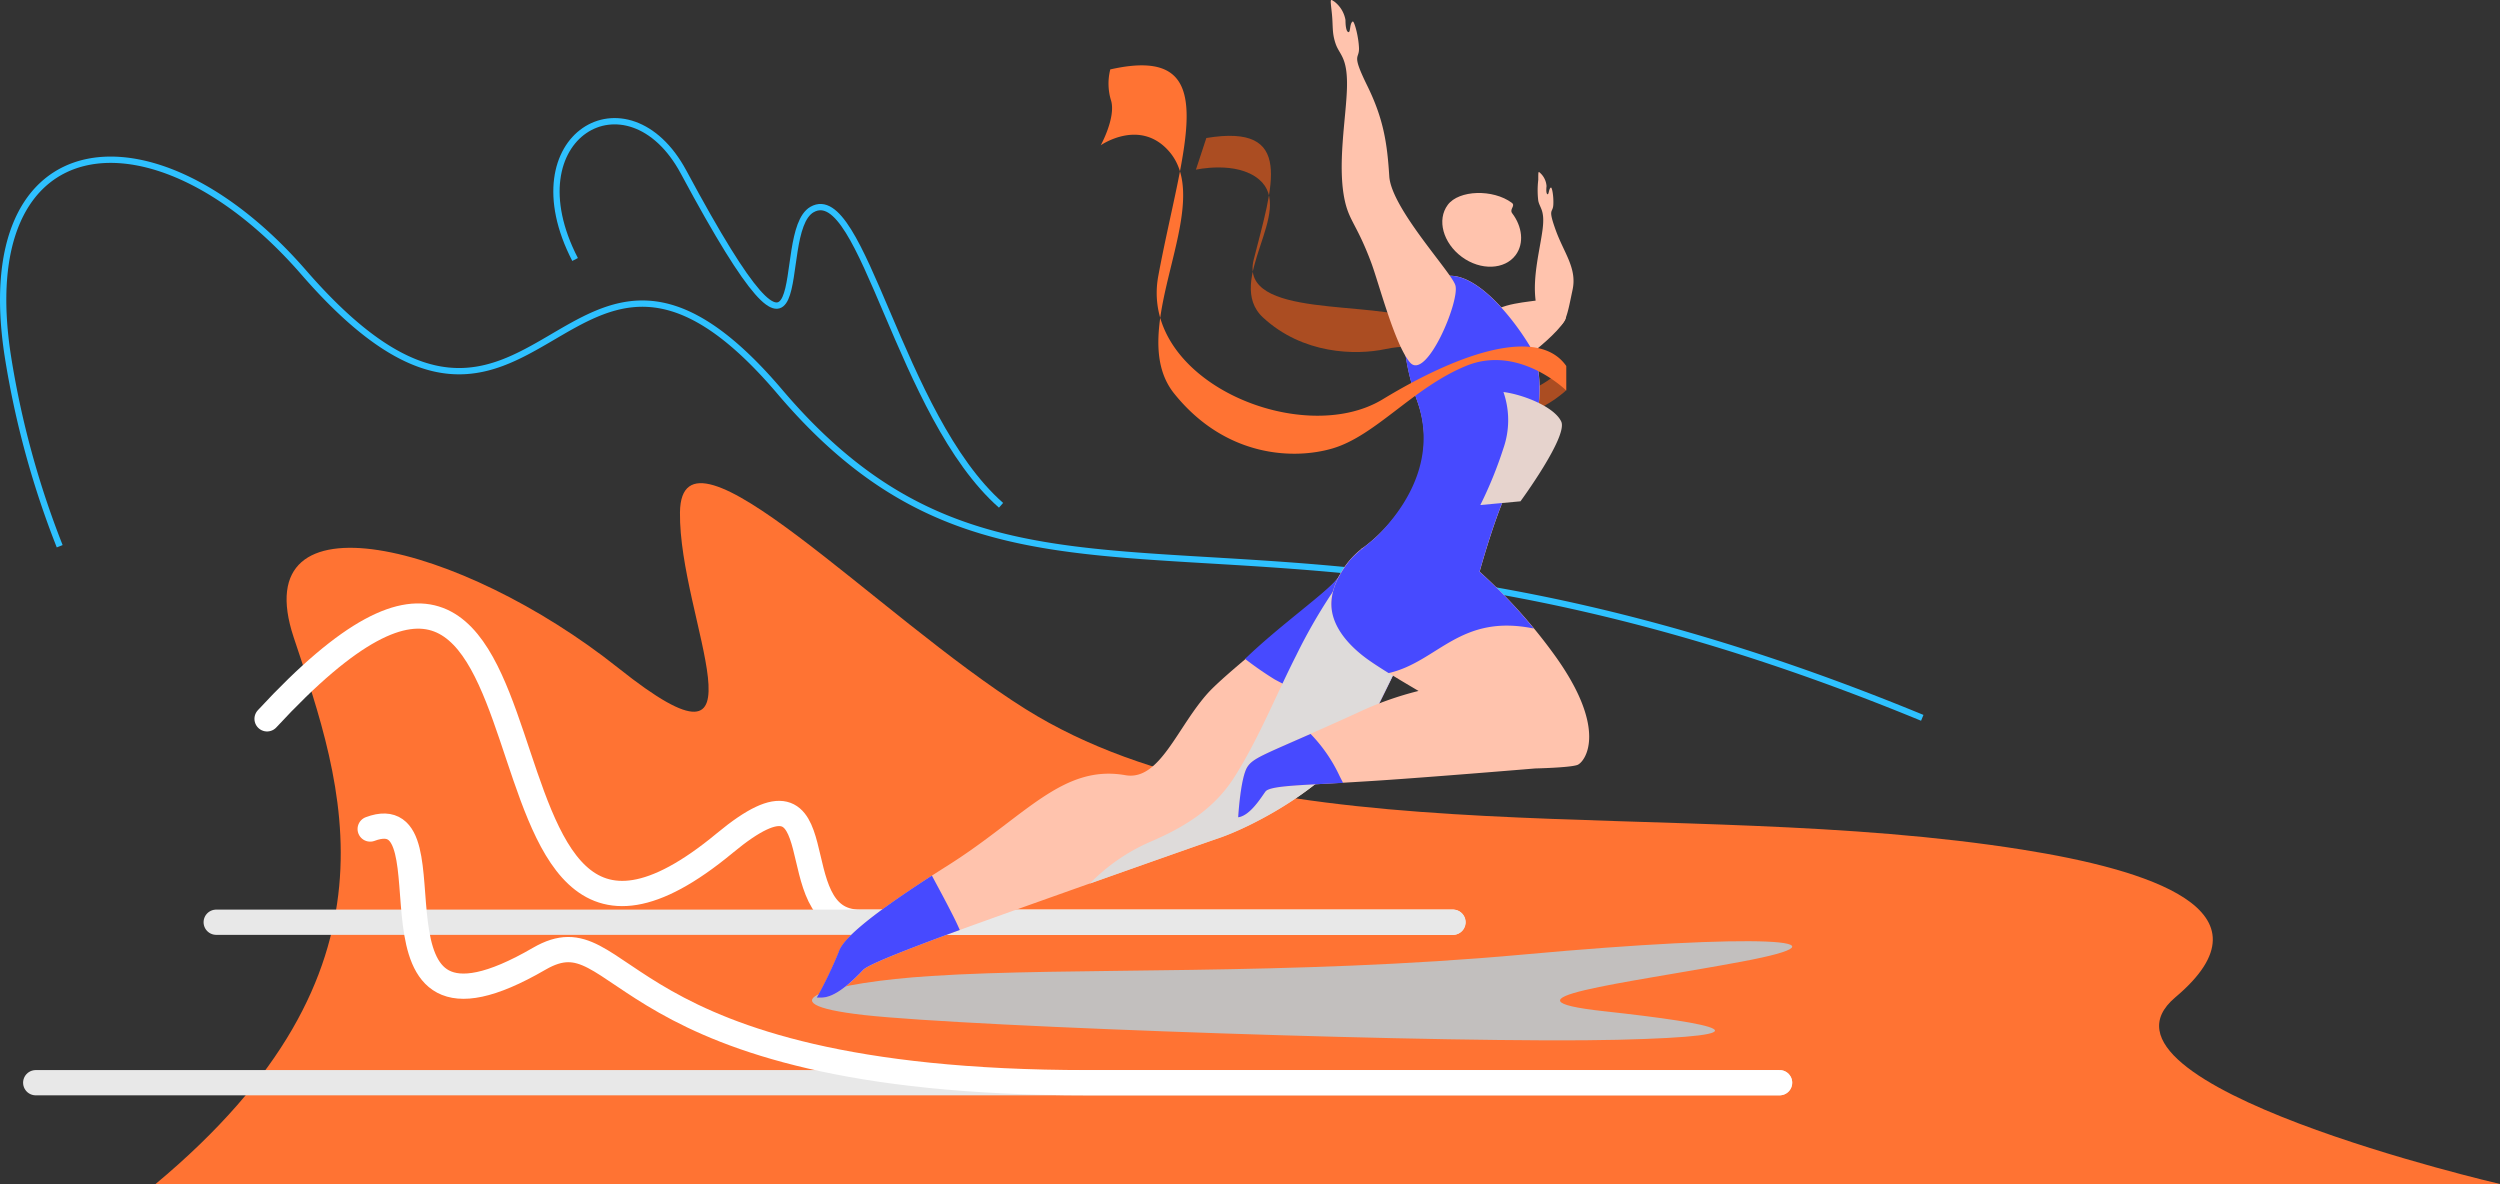 <svg xmlns="http://www.w3.org/2000/svg" viewBox="0 0 396.16 187.62"><rect x="0" y="0" width="396.16" height="187.62" fill="#333333" stroke="none"/><defs><style>.cls-1{isolation:isolate;}.cls-2,.cls-4,.cls-5{fill:none;}.cls-2{stroke:#2ec1ff;stroke-miterlimit:10;}.cls-3{fill:#ff7333;}.cls-4{stroke:#fff;}.cls-4,.cls-5{stroke-linecap:round;stroke-linejoin:round;stroke-width:4px;}.cls-5{stroke:#e8e8e8;}.cls-10,.cls-5,.cls-7{mix-blend-mode:multiply;}.cls-6{fill:#ab4d22;}.cls-7{fill:#c2bfbe;}.cls-8{fill:#ffc3ad;}.cls-9{fill:#474aff;}.cls-10{fill:#dedbda;}.cls-11{fill:#e6d3cd;}</style></defs><title>atletika</title><g class="cls-1"><g id="Layer_2" data-name="Layer 2"><g id="object"><path class="cls-2" d="M9.46,86.56a142.36,142.36,0,0,1-8.2-30C-4.58,19.35,24.51,16,48.13,43.17c37.7,43.39,41-21.65,75.48,18.95,39.13,46,73.71,7.41,181,51.63"/><path class="cls-3" d="M24.65,187.62H396.16s-67.9-15.73-51.45-29.58-4.43-20.25-24.2-23.4c-54.92-8.75-119.33,1.94-158-22.28-23.34-14.62-54.56-48-54.76-31.16S123,125.78,98,105.87,38.75,77.56,46.54,101,65.28,153.78,24.65,187.62Z"/><path class="cls-4" d="M42.32,113.91c53-57.31,26.24,58.05,72.53,19.69,18.79-15.56,8.05,12.54,21.42,12.54h93.94"/><path class="cls-5" d="M5.66,171.57H282"/><path class="cls-5" d="M34.26,146.14h196"/><path class="cls-4" d="M58.66,131.37C73,126,54.49,169.9,85.44,151.93c13.81-8,10.51,19.64,86.95,19.64H282"/><path class="cls-6" d="M191.16,21.87c14.11-2.34,10.47,7.52,7.51,19.27-2.39,9.46,19.16,6.34,26.13,9.63,4.72,2.23,9.91,19.74,23.34,7.22v3.9s-10,9.39-15.66-.67c-3.31-5.89-7.7-7-12.95-5.9-4.71,1-13.08.83-19.38-5s5.26-16.92-.64-21.89c-3.57-3-10-1.54-10-1.54Z"/><path class="cls-7" d="M147.56,154.66c-15.82,1-27.48,4.3-10.6,6.19s94.15,4.54,119.35,3.92,16-2.54-2.15-4.53,2.86-4.31,21.85-7.86,2.81-4.54-34.51-1.13S169.63,153.21,147.56,154.66Z"/><path class="cls-8" d="M236,50.07c1.3-2.08,6.61-2.21,8-2.55s5.11,1.42,3.94,3.32-4.6,4.72-6,5.68S234.59,52.31,236,50.07Z"/><path class="cls-8" d="M245.76,29.72c.19-.08.47,1.48.38,2.79s-.9.41.4,4,3.38,6,2.66,9.39-1,5.43-2.31,5.87-2.46.6-2.6.35-.46-.7-.95-4.52.7-8.11,1.1-11.21-.42-3.35-.68-4.58a13.93,13.93,0,0,1,0-3.31c0-1.49,0-1.37.4-1a3.1,3.1,0,0,1,.91,2c-.06.57-.06,1.22.16,1.28S245.42,29.88,245.76,29.72Z"/><path class="cls-8" d="M224.5,95.57c-.33-3.72-7-11.86-12.47-4-2,2.88-16.64,14-20.47,18.09-5,5.44-7.74,14.14-13.23,13.18-10-1.76-15.93,6.58-28,14.22-12.83,8.1-16.81,11.84-17.38,13.76a66.69,66.69,0,0,1-3.48,7.25c1.09,0,2.81.43,7.34-4.38.77-.82,6.12-2.94,14.41-6,7.33-2.71,37.89-13.51,42-14.92,5-1.7,19.16-8.65,24.17-18.89S224.82,99.29,224.5,95.57Z"/><path class="cls-9" d="M150.11,143.33c-.8-1.54-1.63-3.06-2.44-4.58-10.76,6.95-14.23,10.3-14.76,12.08a66.69,66.69,0,0,1-3.48,7.25c1.09,0,2.81.43,7.34-4.38.77-.82,6.12-2.94,14.41-6l.91-.33C151.45,145.88,150.7,144.48,150.11,143.33Z"/><path class="cls-9" d="M202,107.67a74.69,74.69,0,0,0,9.79,4.4c1.82.69,3.63,1.38,5.45,2.05l.12-.24c5-10.23,7.44-14.59,7.12-18.31s-7-11.86-12.47-4c-1.39,2-9.39,7.66-14.71,12.84A53.65,53.65,0,0,0,202,107.67Z"/><path class="cls-10" d="M224.5,95.57c-.28-3.21-5.29-9.71-10.18-6.36,0,.12,0,.25,0,.37a2.89,2.89,0,0,1-.33,1.47,2.85,2.85,0,0,1-.45.82c-.18.26-.38.51-.57.76a3,3,0,0,1-1.66,1l-.43.63a86.73,86.73,0,0,0-5.48,9.6c-3.23,6.36-5.94,13.18-9.75,19.21-3.22,5.11-7.95,8-13.38,10.33a30.06,30.06,0,0,0-9.58,6.62c9.31-3.3,18.36-6.49,20.48-7.21,5-1.7,19.16-8.65,24.17-18.89S224.82,99.29,224.5,95.57Z"/><path class="cls-8" d="M246,103.34a83.49,83.49,0,0,0-11.53-12.75c1.37-4.85,3.61-12,5.8-15.52,3.5-5.6,5.1-15.36,2.22-20.16s-8-10.88-12.32-11.2-11,4.57-5.6,19.78c5,13.95-8.57,23.3-8.57,23.3s-.33.17-.32.24A13.23,13.23,0,0,0,211,94.57c-.55,2.18,1,6.32,5.27,9.56,1.81,1.37,5.08,3.34,8.52,5.36A51.61,51.61,0,0,0,215,113c-13.8,6.29-16.22,6.81-17.32,8.48s-1.47,8-1.47,8c1.92-.27,3.65-3.18,4.32-4.08s6.71-1,15.54-1.56c6.2-.36,19.73-1.45,27.22-2.07,0,0,5.52-.12,6.68-.56S255.09,115.66,246,103.34Z"/><path class="cls-9" d="M212.29,123a24.37,24.37,0,0,0-4.61-6.7c-7.45,3.29-9.15,3.89-10,5.21-1.11,1.67-1.47,8-1.47,8,1.92-.27,3.65-3.18,4.32-4.08s5.26-1,12.3-1.37Z"/><path class="cls-9" d="M216.25,104.13c.93.71,2.26,1.57,3.8,2.53,7.82-1.8,11.27-9.46,23-7.06a79.7,79.7,0,0,0-8.6-9c1.37-4.85,3.61-12,5.8-15.52,3.5-5.6,5.1-15.36,2.22-20.16s-8-10.88-12.32-11.2-11,4.57-5.6,19.78c2.84,7.95-.43,15.38-6,21.12-1.58,1.63-3.54,2.71-4.95,4.55-1.66,2.18-3.06,5-2.49,7.9S214,102.42,216.25,104.13Z"/><path class="cls-8" d="M230.62,45.2C230,43.13,220.46,33,220.15,27.93c-.33-5.26-.91-9.1-3.5-14.37s-1.21-4.06-1.3-6-.77-4.31-1-4.15c-.5.3-.32,1.74-.67,1.68s-.47-1-.47-1.92A4.68,4.68,0,0,0,211.47.27c-.69-.44-.69-.61-.44,1.64s0,3.19.61,5,1.9,2.08,1.81,6.83-1.65,12.69-.27,18.39c.74,3,1.92,3.67,4.09,9.44,1.21,3.21,3.73,13,6.15,15.85C226,60.48,231.39,47.64,230.62,45.2Z"/><path class="cls-8" d="M240.19,40.4c-1.74,2.36-5.57,2.5-8.54.31s-4-5.88-2.23-8.25,7.17-2.52,10.14-.33c.65.48-.4,1,.05,1.64C241.23,35.89,241.55,38.55,240.19,40.4Z"/><path class="cls-3" d="M175.94,11c18.27-4.12,11.45,12.1,7.61,32.71-3.09,16.59,22.67,27.39,35.55,19.57S243.94,51.89,248.2,58v3.89s-7.44-7.34-15.82-3.93S218,69.05,211.16,71.06c-6.1,1.8-16.94,1.45-25.09-8.69s6.81-29.67-.83-38.4c-4.63-5.28-10.81-.95-10.81-.95s2.37-4.3,1.66-7A9.12,9.12,0,0,1,175.94,11Z"/><path class="cls-11" d="M238.24,62.12a13.57,13.57,0,0,1,0,8.91,65,65,0,0,1-3.66,9l6.36-.59s7.56-10.3,6.46-12.64S241.37,62.52,238.24,62.12Z"/><path class="cls-2" d="M158.63,80.07c-16.13-14.2-22-51.4-29.95-46.87-6.48,3.7,2,35.7-20.35-5.92C99.51,10.86,81,21.52,91.13,41.12"/></g></g></g></svg>